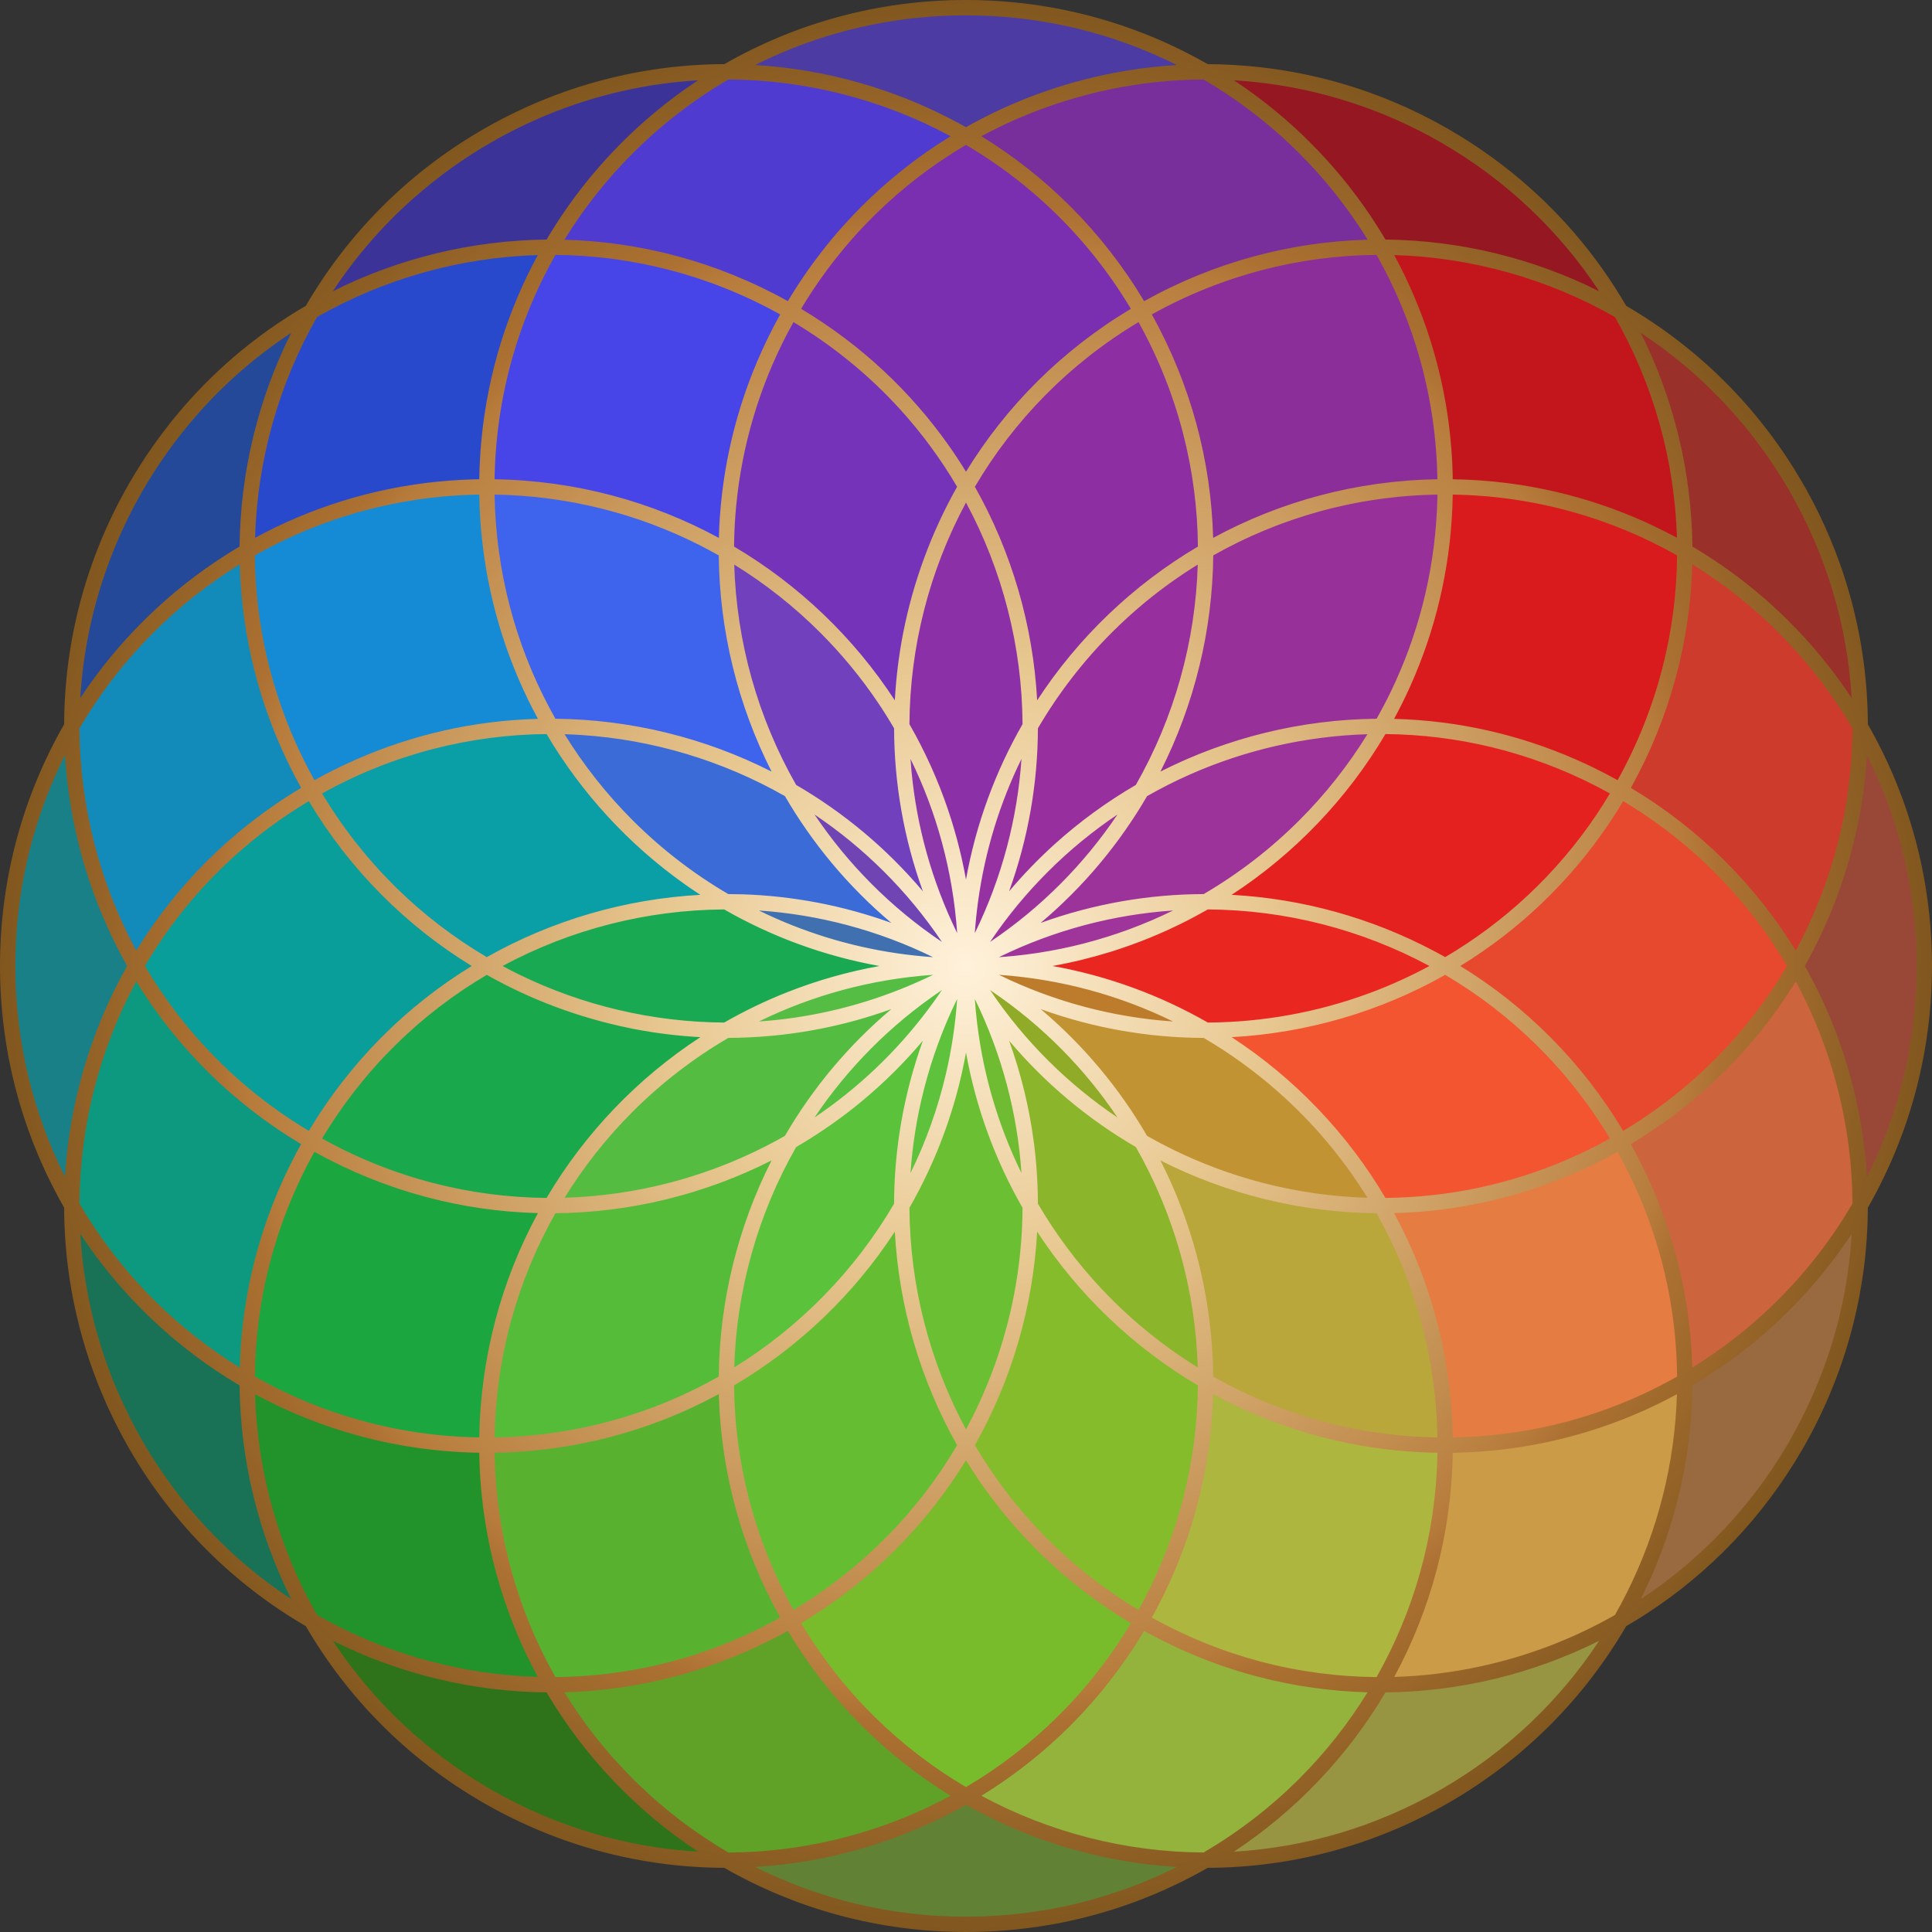<svg width="468" height="468" viewBox="0 0 468 468" fill="none" xmlns="http://www.w3.org/2000/svg">
<rect x="0" y="0" width="468" height="468" fill="#333333" stroke="none"/>
<path opacity="0.5" d="M292.037 450.593C356.142 450.593 408.109 398.626 408.109 334.521C408.109 270.416 356.142 218.449 292.037 218.449C227.932 218.449 175.965 270.416 175.965 334.521C175.965 398.626 227.932 450.593 292.037 450.593Z" fill="#FDF652"/>
<path opacity="0.5" d="M175.964 249.551C240.068 249.551 292.035 197.584 292.035 133.48C292.035 69.376 240.068 17.409 175.964 17.409C111.86 17.409 59.893 69.376 59.893 133.48C59.893 197.584 111.86 249.551 175.964 249.551Z" fill="#4635FF"/>
<path opacity="0.5" d="M334.522 408.108C398.627 408.108 450.594 356.141 450.594 292.036C450.594 227.931 398.627 175.964 334.522 175.964C270.417 175.964 218.45 227.931 218.45 292.036C218.45 356.141 270.417 408.108 334.522 408.108Z" fill="#FFA24C"/>
<path opacity="0.5" d="M133.479 292.035C197.583 292.035 249.55 240.068 249.55 175.964C249.55 111.86 197.583 59.893 133.479 59.893C69.375 59.893 17.408 111.86 17.408 175.964C17.408 240.068 69.375 292.035 133.479 292.035Z" fill="#1760FF"/>
<path opacity="0.5" d="M350.072 350.072C414.177 350.072 466.144 298.105 466.144 234C466.144 169.895 414.177 117.928 350.072 117.928C285.967 117.928 234 169.895 234 234C234 298.105 285.967 350.072 350.072 350.072Z" fill="#FF5E3C"/>
<path opacity="0.5" d="M117.929 350.072C182.034 350.072 234.001 298.105 234.001 234C234.001 169.895 182.034 117.928 117.929 117.928C53.824 117.928 1.857 169.895 1.857 234C1.857 298.105 53.824 350.072 117.929 350.072Z" fill="#00CEDC"/>
<path opacity="0.5" d="M334.52 292.035C398.624 292.035 450.591 240.068 450.591 175.964C450.591 111.86 398.624 59.893 334.52 59.893C270.416 59.893 218.449 111.86 218.449 175.964C218.449 240.068 270.416 292.035 334.52 292.035Z" fill="#FF2E20"/>
<path opacity="0.5" d="M133.479 408.108C197.583 408.108 249.55 356.141 249.55 292.037C249.55 227.933 197.583 175.966 133.479 175.966C69.375 175.966 17.408 227.933 17.408 292.037C17.408 356.141 69.375 408.108 133.479 408.108Z" fill="#00B378"/>
<path opacity="0.55" d="M392.556 191.516C360.506 247.028 289.517 266.051 234 234C178.484 201.948 159.462 130.958 191.514 75.444C223.566 19.928 294.556 0.905 350.072 32.959C405.589 65.011 424.608 136 392.556 191.516Z" fill="#E40013"/>
<path opacity="0.5" d="M175.964 450.592C240.068 450.592 292.035 398.625 292.035 334.521C292.035 270.417 240.068 218.45 175.964 218.45C111.86 218.45 59.893 270.417 59.893 334.521C59.893 398.625 111.86 450.592 175.964 450.592Z" fill="#2BB500"/>
<path opacity="0.55" d="M234 234C298.105 234 350.072 182.033 350.072 117.928C350.072 53.823 298.105 1.856 234 1.856C169.895 1.856 117.928 53.823 117.928 117.928C117.928 182.033 169.895 234 234 234Z" fill="#6043FF"/>
<path opacity="0.5" d="M234 466.144C298.105 466.144 350.072 414.177 350.072 350.072C350.072 285.967 298.105 234 234 234C169.895 234 117.928 285.967 117.928 350.072C117.928 414.177 169.895 466.144 234 466.144Z" fill="#91D337"/>
<path d="M452.46 292.547C452.497 292.481 452.532 292.417 452.568 292.353C452.838 291.879 453.1 291.404 453.365 290.926C453.556 290.579 453.751 290.23 453.939 289.879C454.201 289.395 454.458 288.906 454.711 288.417C454.893 288.068 455.073 287.723 455.252 287.375C455.508 286.875 455.754 286.37 456.001 285.864C456.171 285.521 456.339 285.177 456.507 284.833C456.753 284.318 456.992 283.8 457.23 283.279C457.388 282.938 457.547 282.596 457.702 282.254C457.938 281.728 458.167 281.195 458.398 280.665C458.544 280.324 458.692 279.984 458.836 279.644C459.065 279.099 459.285 278.555 459.506 278.008C459.639 277.671 459.777 277.337 459.908 277.001C460.126 276.444 460.338 275.881 460.548 275.317C460.672 274.986 460.8 274.656 460.919 274.325C461.129 273.75 461.329 273.171 461.529 272.593C461.642 272.269 461.758 271.947 461.867 271.622C462.068 271.028 462.259 270.428 462.448 269.828C462.548 269.515 462.652 269.203 462.748 268.886C462.94 268.274 463.12 267.654 463.3 267.035C463.391 266.73 463.481 266.427 463.57 266.123C463.748 265.485 463.918 264.845 464.089 264.201C464.166 263.912 464.246 263.624 464.32 263.331C464.491 262.667 464.651 261.995 464.811 261.325C464.874 261.054 464.941 260.785 465.004 260.516C465.164 259.819 465.312 259.12 465.461 258.418C465.512 258.168 465.568 257.92 465.621 257.668C465.768 256.938 465.906 256.202 466.041 255.468C466.083 255.243 466.128 255.022 466.169 254.797C466.307 254.026 466.431 253.246 466.554 252.467C466.584 252.279 466.618 252.091 466.649 251.904C466.776 251.065 466.89 250.225 467.001 249.382C467.019 249.251 467.038 249.119 467.056 248.987C467.17 248.069 467.278 247.146 467.372 246.22C467.376 246.161 467.386 246.103 467.393 246.044C467.793 242.085 468.001 238.065 468.001 234C468.001 233.953 467.999 233.906 467.999 233.858V233.071L467.996 233.068C467.992 232.786 467.982 232.506 467.978 232.226C467.969 231.619 467.957 231.014 467.942 230.409C467.927 230 467.912 229.595 467.894 229.187C467.87 228.591 467.845 227.995 467.813 227.4C467.792 226.988 467.761 226.58 467.735 226.17C467.696 225.584 467.657 224.997 467.611 224.413C467.577 224 467.539 223.588 467.5 223.175C467.449 222.597 467.396 222.02 467.335 221.446C467.291 221.029 467.24 220.617 467.193 220.201C467.125 219.633 467.06 219.065 466.984 218.5C466.929 218.082 466.871 217.666 466.809 217.249C466.732 216.691 466.652 216.133 466.565 215.578C466.498 215.157 466.425 214.736 466.353 214.317C466.262 213.77 466.172 213.223 466.072 212.68C465.995 212.255 465.912 211.832 465.829 211.408C465.725 210.873 465.622 210.338 465.512 209.805C465.421 209.378 465.326 208.953 465.234 208.529C465.117 208.003 465.003 207.477 464.88 206.954C464.778 206.526 464.671 206.101 464.566 205.676C464.44 205.16 464.314 204.644 464.179 204.132C464.068 203.702 463.948 203.276 463.833 202.847C463.693 202.341 463.556 201.836 463.41 201.334C463.288 200.904 463.157 200.475 463.027 200.046C462.88 199.551 462.732 199.055 462.577 198.565C462.441 198.135 462.302 197.707 462.162 197.28C462.003 196.793 461.845 196.307 461.68 195.823C461.531 195.393 461.377 194.966 461.227 194.539C461.057 194.063 460.89 193.587 460.714 193.114C460.554 192.682 460.389 192.255 460.224 191.826C460.045 191.361 459.87 190.897 459.686 190.435C459.515 190.003 459.337 189.577 459.161 189.145C458.973 188.692 458.789 188.237 458.596 187.786C458.413 187.356 458.223 186.93 458.034 186.502C457.838 186.057 457.643 185.612 457.442 185.17C457.247 184.742 457.046 184.318 456.846 183.893C456.641 183.456 456.437 183.02 456.229 182.587C456.022 182.162 455.808 181.738 455.595 181.315C455.383 180.89 455.172 180.463 454.953 180.04C454.732 179.614 454.508 179.194 454.282 178.771C454.063 178.356 453.845 177.939 453.619 177.529C453.389 177.105 453.15 176.685 452.914 176.264C452.762 175.996 452.614 175.724 452.462 175.458C452.395 155.58 447.299 135.441 436.649 117C425.996 98.55 411.102 84.079 393.917 74.082C390.327 67.909 386.169 62.024 381.443 56.533C378.13 52.684 374.541 49.027 370.69 45.589C364.747 40.279 358.173 35.493 350.999 31.35C346.357 28.671 341.608 26.342 336.783 24.355C326.533 20.136 315.936 17.483 305.298 16.284C301.049 15.806 296.794 15.553 292.55 15.537C292.045 15.247 291.533 14.967 291.023 14.684C290.742 14.529 290.461 14.37 290.178 14.215C289.617 13.911 289.051 13.617 288.487 13.321C288.212 13.178 287.94 13.03 287.664 12.889C287.084 12.592 286.496 12.305 285.911 12.016C285.643 11.886 285.38 11.75 285.111 11.621C284.507 11.331 283.899 11.05 283.291 10.768C283.036 10.651 282.782 10.53 282.527 10.414C281.9 10.131 281.267 9.858 280.635 9.585C280.391 9.481 280.15 9.371 279.906 9.268C279.259 8.995 278.606 8.73 277.952 8.468C277.718 8.375 277.485 8.276 277.251 8.183C276.581 7.918 275.902 7.664 275.227 7.412C275.008 7.329 274.789 7.243 274.568 7.162C273.868 6.906 273.16 6.66 272.455 6.416C272.254 6.346 272.055 6.273 271.852 6.205C271.118 5.956 270.38 5.719 269.638 5.485C269.461 5.428 269.285 5.368 269.109 5.312C268.342 5.076 267.577 4.849 266.803 4.626C266.647 4.581 266.49 4.531 266.332 4.486C265.516 4.254 264.697 4.034 263.874 3.819C263.76 3.789 263.647 3.756 263.531 3.726C262.675 3.505 261.811 3.296 260.945 3.093C260.863 3.074 260.784 3.052 260.7 3.033C259.79 2.822 258.873 2.622 257.955 2.434C257.917 2.426 257.882 2.417 257.847 2.41C250.165 0.832 242.213 1.23155e-05 234.065 -0.005C234.042 -0.005 234.021 -0.006 234.001 -0.005C233.989 -0.005 233.977 -0.005 233.966 -0.004C233.957 -0.004 233.949 -0.005 233.94 -0.004C212.657 0.007 192.693 5.659 175.46 15.533C155.581 15.6 135.443 20.698 117.001 31.347C98.551 41.999 84.08 56.893 74.082 74.078C67.909 77.67 62.024 81.828 56.533 86.554C46.74 94.982 38.176 105.175 31.351 116.997C20.702 135.437 15.604 155.577 15.537 175.455C5.653 192.705 -0.001 212.69 -0.001 233.998C-7.08003e-06 254.222 5.094 273.252 14.063 289.887C14.121 289.993 14.176 290.102 14.234 290.21C14.355 290.432 14.483 290.65 14.605 290.874C14.913 291.432 15.22 291.985 15.536 292.538C15.552 297.408 15.865 302.293 16.493 307.168C18.432 322.182 23.311 337.071 31.348 350.998C42.002 369.446 56.894 383.917 74.078 393.914C84.077 411.1 98.547 425.993 116.999 436.647C128.601 443.345 140.877 447.85 153.335 450.286C160.677 451.722 168.083 452.433 175.452 452.459C192.703 462.345 212.691 467.998 233.999 467.999C255.307 467.998 275.294 462.345 292.546 452.459C312.422 452.392 332.556 447.297 350.999 436.647C369.446 425.997 383.917 411.101 393.913 393.92C395.58 392.95 397.226 391.947 398.848 390.894C413.951 381.084 427.028 367.664 436.65 350.998C442.213 341.36 446.249 331.261 448.856 320.978C451.239 311.583 452.43 302.036 452.46 292.547ZM434.182 347.797C433.931 348.244 433.692 348.697 433.434 349.143C426.265 361.56 417.114 372.112 406.617 380.649C406.466 380.772 406.315 380.904 406.163 381.025C405.626 381.461 405.074 381.876 404.528 382.297C404.09 382.639 403.657 382.987 403.215 383.319C403.025 383.462 402.834 383.594 402.646 383.731C400.944 384.994 399.216 386.21 397.455 387.37C405.094 372.1 409.368 355.31 409.922 338.227C409.949 337.353 409.956 336.478 409.963 335.6C410.242 335.438 410.521 335.273 410.793 335.109C411.201 334.861 411.608 334.611 412.013 334.362C412.409 334.116 412.801 333.873 413.196 333.622C413.595 333.367 413.994 333.108 414.393 332.85C414.784 332.596 415.17 332.342 415.558 332.082C415.951 331.82 416.34 331.553 416.732 331.286C417.116 331.021 417.501 330.756 417.879 330.488C418.268 330.217 418.648 329.94 419.031 329.666C419.411 329.394 419.789 329.117 420.164 328.837C420.542 328.56 420.914 328.279 421.285 327.997C421.663 327.711 422.036 327.425 422.41 327.133C422.776 326.85 423.141 326.562 423.502 326.272C423.874 325.976 424.241 325.681 424.61 325.381C424.965 325.089 425.32 324.797 425.674 324.501C426.039 324.193 426.404 323.887 426.769 323.575C427.12 323.276 427.463 322.974 427.806 322.674C428.165 322.356 428.523 322.04 428.88 321.721C429.22 321.414 429.557 321.11 429.891 320.799C430.247 320.473 430.603 320.147 430.952 319.814C431.282 319.503 431.609 319.191 431.934 318.876C432.282 318.54 432.629 318.201 432.976 317.861C433.293 317.544 433.61 317.227 433.928 316.905C434.271 316.558 434.614 316.21 434.95 315.858C435.261 315.535 435.568 315.215 435.875 314.891C436.213 314.532 436.549 314.17 436.881 313.808C437.181 313.484 437.479 313.157 437.775 312.828C438.106 312.461 438.435 312.088 438.764 311.716C439.052 311.385 439.342 311.055 439.628 310.722C439.951 310.34 440.273 309.959 440.594 309.575C440.874 309.241 441.151 308.907 441.427 308.569C441.747 308.178 442.063 307.785 442.377 307.39C442.647 307.054 442.914 306.716 443.177 306.375C443.49 305.973 443.8 305.57 444.107 305.163C444.365 304.823 444.622 304.479 444.878 304.138C445.185 303.724 445.487 303.309 445.787 302.891C446.034 302.55 446.281 302.207 446.524 301.86C446.824 301.436 447.119 301.008 447.413 300.58C447.649 300.234 447.884 299.892 448.119 299.54C448.262 299.33 448.404 299.118 448.547 298.905C448.175 305.16 447.29 311.418 445.864 317.615C443.486 327.94 439.61 338.093 434.182 347.797ZM36.6 352.528C35.905 351.416 35.228 350.287 34.565 349.14C33.917 348.016 33.288 346.885 32.682 345.746C24.705 330.806 20.396 314.834 19.45 298.886C29.338 313.863 42.548 326.447 58.033 335.596C58.214 353.58 62.512 371.312 70.539 387.365C57.216 378.583 45.548 366.88 36.6 352.528ZM26.204 136.724C26.276 136.531 26.338 136.338 26.41 136.145C26.431 136.09 26.452 136.037 26.473 135.983C28.659 130.153 31.35 124.426 34.565 118.855C41.177 107.404 49.47 97.532 58.954 89.369C62.644 86.192 66.519 83.28 70.54 80.629C62.511 96.683 58.213 114.414 58.033 132.399C57.605 132.652 57.173 132.901 56.749 133.16C56.427 133.355 56.11 133.558 55.79 133.757C55.305 134.058 54.817 134.357 54.338 134.665C54.021 134.868 53.71 135.079 53.396 135.285C52.918 135.598 52.439 135.908 51.966 136.227C51.664 136.432 51.366 136.644 51.065 136.852C50.586 137.181 50.107 137.508 49.633 137.846C49.342 138.053 49.056 138.268 48.767 138.477C48.292 138.822 47.815 139.164 47.345 139.516C47.052 139.735 46.764 139.962 46.473 140.184C46.013 140.535 45.55 140.883 45.096 141.241C44.838 141.444 44.585 141.653 44.33 141.858C43.848 142.243 43.365 142.626 42.889 143.019C42.648 143.219 42.41 143.425 42.171 143.626C41.689 144.03 41.205 144.434 40.73 144.845C40.49 145.052 40.256 145.266 40.017 145.477C39.548 145.891 39.075 146.303 38.613 146.724C38.398 146.919 38.189 147.12 37.976 147.316C37.497 147.759 37.015 148.201 36.541 148.652C36.339 148.845 36.143 149.043 35.943 149.237C35.465 149.698 34.987 150.158 34.518 150.628C34.325 150.822 34.136 151.021 33.943 151.217C33.473 151.694 33.004 152.169 32.541 152.653C32.355 152.848 32.174 153.049 31.988 153.247C31.529 153.738 31.068 154.226 30.616 154.723C30.426 154.931 30.242 155.146 30.053 155.357C29.613 155.85 29.171 156.341 28.736 156.841C28.592 157.008 28.452 157.179 28.308 157.347C27.839 157.897 27.369 158.446 26.908 159.003C26.802 159.133 26.698 159.268 26.592 159.398C26.101 159.999 25.612 160.601 25.133 161.211C25.071 161.288 25.012 161.37 24.95 161.448C24.43 162.114 23.916 162.782 23.409 163.458C23.353 163.532 23.3 163.608 23.246 163.683C22.737 164.367 22.233 165.056 21.738 165.75C21.709 165.793 21.678 165.837 21.649 165.879C20.897 166.94 20.167 168.018 19.449 169.103C19.733 164.336 20.32 159.567 21.213 154.822C22.363 148.729 24.02 142.676 26.204 136.724ZM99.978 48.175C100.124 48.044 100.28 47.919 100.429 47.787C106.017 42.872 112.164 38.429 118.857 34.564C123.356 31.968 127.955 29.711 132.627 27.789C144.481 22.91 156.801 20.18 169.11 19.45C168.831 19.633 168.553 19.814 168.277 19.999C168.206 20.047 168.133 20.093 168.061 20.142C167.373 20.607 166.691 21.081 166.015 21.561C165.92 21.628 165.823 21.692 165.729 21.759C165.095 22.21 164.469 22.672 163.844 23.135C163.708 23.234 163.571 23.331 163.436 23.431C162.836 23.88 162.245 24.338 161.654 24.798C161.499 24.918 161.341 25.035 161.188 25.157C160.622 25.602 160.063 26.055 159.505 26.51C159.331 26.653 159.154 26.789 158.98 26.934C158.471 27.353 157.971 27.784 157.469 28.212C157.252 28.397 157.031 28.577 156.817 28.763C156.374 29.147 155.937 29.541 155.499 29.931C155.233 30.169 154.962 30.402 154.698 30.642C154.28 31.022 153.869 31.412 153.455 31.799C153.181 32.057 152.901 32.31 152.629 32.57C152.248 32.932 151.876 33.303 151.501 33.672C151.203 33.964 150.899 34.253 150.603 34.548C150.274 34.878 149.954 35.215 149.628 35.547C149.294 35.889 148.956 36.228 148.626 36.574C148.332 36.883 148.046 37.198 147.755 37.51C147.402 37.888 147.046 38.263 146.698 38.646C146.423 38.948 146.156 39.259 145.884 39.564C145.529 39.963 145.17 40.358 144.821 40.762C144.559 41.065 144.304 41.373 144.047 41.677C143.695 42.093 143.339 42.505 142.993 42.925C142.768 43.196 142.552 43.474 142.33 43.749C141.956 44.208 141.582 44.666 141.216 45.132C141.03 45.368 140.851 45.61 140.667 45.848C140.273 46.358 139.877 46.866 139.492 47.382C139.342 47.583 139.197 47.788 139.049 47.99C138.637 48.549 138.224 49.108 137.821 49.674C137.712 49.828 137.608 49.984 137.499 50.138C137.063 50.758 136.628 51.38 136.203 52.008C136.129 52.117 136.058 52.23 135.984 52.34C135.531 53.017 135.082 53.694 134.643 54.379C134.544 54.534 134.451 54.692 134.352 54.846C133.943 55.491 133.534 56.138 133.137 56.793C133.081 56.886 133.027 56.98 132.972 57.073C132.78 57.392 132.593 57.714 132.403 58.034C114.418 58.214 96.686 62.512 80.632 70.541C85.906 62.538 92.236 55.137 99.56 48.561C99.701 48.435 99.835 48.302 99.978 48.175ZM464.286 234C464.286 238.894 463.976 243.717 463.379 248.45C463.376 248.484 463.372 248.517 463.367 248.552C463.258 249.416 463.135 250.277 463.006 251.135C462.993 251.224 462.984 251.315 462.969 251.404C462.844 252.202 462.71 252.998 462.571 253.792C462.547 253.938 462.527 254.087 462.501 254.232C462.371 254.963 462.226 255.687 462.083 256.413C462.04 256.62 462.006 256.83 461.964 257.039C461.828 257.698 461.681 258.354 461.531 259.012C461.472 259.28 461.417 259.551 461.356 259.819C461.221 260.405 461.074 260.989 460.929 261.571C460.846 261.905 460.77 262.241 460.684 262.573C460.549 263.088 460.406 263.6 460.267 264.113C460.16 264.509 460.057 264.904 459.947 265.298C459.817 265.749 459.68 266.193 459.548 266.638C459.412 267.09 459.281 267.545 459.141 267.998C459.026 268.372 458.9 268.743 458.78 269.113C458.612 269.634 458.451 270.154 458.274 270.67C458.174 270.964 458.067 271.252 457.967 271.545C457.76 272.136 457.558 272.726 457.344 273.309C457.262 273.532 457.174 273.748 457.092 273.968C456.851 274.621 456.604 275.274 456.35 275.918C456.296 276.056 456.238 276.188 456.185 276.324C455.894 277.053 455.599 277.779 455.294 278.502C455.282 278.533 455.265 278.564 455.252 278.595C454.318 280.794 453.313 282.953 452.248 285.078C451.174 267.169 446.033 249.662 437.199 233.999C439.4 230.096 441.359 226.073 443.096 221.963C448.332 209.583 451.442 196.371 452.248 182.928C459.895 198.195 464.223 215.409 464.28 233.636C464.28 233.758 464.286 233.878 464.286 234ZM428.87 316.676C428.652 316.882 428.431 317.084 428.213 317.29C427.766 317.707 427.317 318.13 426.865 318.541C426.527 318.85 426.18 319.149 425.839 319.452C425.497 319.757 425.159 320.063 424.814 320.362C424.671 320.486 424.523 320.607 424.379 320.729C419.855 324.609 415.026 328.138 409.933 331.28C409.443 312.864 404.612 294.308 395.051 277.151C398.944 274.822 402.66 272.308 406.186 269.618C417.924 260.658 427.591 249.801 434.999 237.727C443.901 254.242 448.643 272.757 448.742 291.544C443.775 300.04 437.748 307.842 430.834 314.759C430.584 315.006 430.331 315.247 430.08 315.495C429.679 315.89 429.276 316.285 428.87 316.676ZM3.713 233.927C3.714 233.286 3.727 232.65 3.739 232.011C3.744 231.603 3.75 231.194 3.76 230.786C3.776 230.216 3.801 229.649 3.825 229.08C3.841 228.675 3.855 228.269 3.877 227.866C3.907 227.297 3.947 226.733 3.984 226.167C4.011 225.767 4.036 225.367 4.066 224.966C4.11 224.401 4.165 223.839 4.217 223.275C4.253 222.879 4.286 222.482 4.328 222.086C4.386 221.521 4.454 220.959 4.521 220.397C4.566 220.009 4.609 219.619 4.66 219.231C4.733 218.667 4.815 218.105 4.896 217.543C4.95 217.161 5.002 216.776 5.063 216.395C5.149 215.831 5.246 215.27 5.341 214.707C5.405 214.333 5.465 213.957 5.533 213.585C5.635 213.019 5.746 212.458 5.856 211.894C5.927 211.529 5.996 211.16 6.071 210.794C6.188 210.231 6.313 209.671 6.438 209.112C6.519 208.752 6.594 208.389 6.678 208.03C6.809 207.464 6.95 206.901 7.09 206.338C7.176 205.991 7.26 205.641 7.349 205.294C7.496 204.725 7.654 204.161 7.809 203.596C7.903 203.258 7.992 202.918 8.088 202.582C8.25 202.01 8.423 201.441 8.596 200.873C8.694 200.549 8.787 200.222 8.888 199.9C9.068 199.324 9.257 198.754 9.446 198.182C9.55 197.869 9.65 197.554 9.754 197.241C9.95 196.666 10.156 196.095 10.36 195.523C10.468 195.22 10.573 194.916 10.683 194.614C10.896 194.035 11.119 193.461 11.34 192.888C11.452 192.596 11.56 192.305 11.673 192.016C11.904 191.432 12.146 190.851 12.387 190.271C12.5 189.998 12.609 189.724 12.724 189.45C12.975 188.859 13.236 188.271 13.496 187.684C13.61 187.429 13.72 187.171 13.834 186.916C14.105 186.317 14.385 185.725 14.667 185.134C14.78 184.893 14.891 184.651 15.006 184.411C15.247 183.913 15.497 183.421 15.744 182.926C16.819 200.833 21.96 218.335 30.794 233.997C22.051 249.499 16.919 266.801 15.772 284.519C15.759 284.702 15.755 284.885 15.744 285.069C8.047 269.7 3.708 252.36 3.708 233.999V233.927H3.713ZM20.269 174.742C20.663 174.096 21.065 173.457 21.469 172.819C21.554 172.686 21.637 172.549 21.722 172.415C22.149 171.752 22.584 171.094 23.023 170.439C23.093 170.334 23.16 170.229 23.231 170.125C23.695 169.436 24.17 168.755 24.65 168.078C24.698 168.011 24.743 167.941 24.791 167.873C25.303 167.154 25.824 166.442 26.35 165.733C26.368 165.711 26.386 165.685 26.405 165.661C29.693 161.265 33.291 157.112 37.165 153.236C43.448 146.955 50.463 141.406 58.064 136.717C58.092 137.744 58.137 138.77 58.192 139.796C59.111 157.196 63.92 174.644 72.946 190.847C56.087 200.925 42.63 214.57 33 230.269C24.095 213.756 19.355 195.242 19.255 176.456C19.494 176.047 19.733 175.641 19.976 175.237C20.075 175.072 20.169 174.905 20.269 174.742ZM401.721 335.892C401.014 336.252 400.304 336.606 399.586 336.953C399.369 337.057 399.15 337.155 398.933 337.258C397.481 337.946 396.015 338.612 394.531 339.239C381.397 344.793 367.01 347.951 351.905 348.189C351.676 333.66 348.832 319.766 343.801 306.967C343.784 306.925 343.77 306.881 343.753 306.841C343.518 306.246 343.273 305.658 343.028 305.069C342.906 304.771 342.788 304.471 342.663 304.175C342.535 303.87 342.398 303.573 342.268 303.269C342.017 302.691 341.771 302.111 341.51 301.54C341.508 301.531 341.502 301.523 341.497 301.516C340.319 298.912 339.053 296.36 337.696 293.862C344.193 293.693 350.713 292.993 357.18 291.726C366.164 289.965 375.053 287.122 383.664 283.159C386.419 281.894 389.141 280.508 391.832 279.009C397.108 288.491 400.898 298.399 403.263 308.476C405.201 316.745 406.18 325.122 406.251 333.459C404.872 334.238 403.477 334.996 402.064 335.721C401.95 335.777 401.837 335.834 401.721 335.892ZM245.651 29.098C246.055 28.917 246.466 28.752 246.877 28.578C260.951 22.534 276.153 19.337 291.538 19.254C298.451 23.294 304.904 28.032 310.794 33.385C312.144 34.614 313.469 35.875 314.76 37.167C317.344 39.751 319.805 42.458 322.131 45.277C325.464 49.316 328.518 53.59 331.278 58.064C312.863 58.555 294.308 63.387 277.152 72.946C267.072 56.087 253.425 42.629 237.726 32.998C240.185 31.673 242.683 30.434 245.223 29.293C245.368 29.23 245.508 29.161 245.651 29.098ZM428.48 150.958C428.61 151.081 428.743 151.201 428.87 151.323C428.922 151.371 428.971 151.42 429.018 151.466C430.029 152.432 431.014 153.419 431.988 154.421C438.419 161.042 444.055 168.437 448.742 176.454C448.642 195.241 443.901 213.755 434.999 230.269C425.366 214.569 411.908 200.923 395.051 190.846C404.611 173.688 409.444 155.133 409.933 136.719C412.064 138.033 414.153 139.409 416.187 140.856C420.52 143.937 424.625 147.317 428.48 150.958ZM333.457 406.252C324.082 406.171 314.655 404.951 305.391 402.5C296.375 400.118 287.522 396.569 279.01 391.832C288.561 374.67 293.382 356.109 293.861 337.696C303.885 343.14 314.786 347.173 326.299 349.531C326.379 349.547 326.461 349.559 326.539 349.576C327.417 349.752 328.296 349.925 329.181 350.083C329.385 350.118 329.591 350.148 329.794 350.184C330.556 350.317 331.322 350.448 332.089 350.565C332.407 350.613 332.725 350.654 333.042 350.701C333.701 350.794 334.358 350.892 335.018 350.976C335.452 351.032 335.89 351.077 336.326 351.123C336.874 351.189 337.424 351.257 337.974 351.312C338.503 351.368 339.036 351.408 339.564 351.456C340.025 351.497 340.487 351.545 340.95 351.579C341.595 351.629 342.239 351.664 342.887 351.704C343.241 351.724 343.592 351.751 343.945 351.768C344.714 351.808 345.482 351.833 346.252 351.858C346.489 351.867 346.725 351.88 346.96 351.887C347.371 351.898 347.781 351.898 348.192 351.903C348.187 352.276 348.188 352.648 348.178 353.018C347.688 372.342 342.395 390.464 333.457 406.252ZM347.083 348.175C346.411 348.154 345.746 348.126 345.08 348.097C344.768 348.084 344.455 348.077 344.144 348.061C343.523 348.03 342.907 347.984 342.288 347.944C341.937 347.92 341.582 347.905 341.23 347.878C340.636 347.83 340.046 347.773 339.458 347.72C339.086 347.685 338.711 347.656 338.343 347.619C337.766 347.559 337.195 347.49 336.619 347.422C336.238 347.376 335.853 347.338 335.473 347.289C334.912 347.22 334.356 347.135 333.798 347.055C333.407 346.999 333.016 346.95 332.627 346.89C332.076 346.806 331.53 346.709 330.982 346.619C330.589 346.553 330.194 346.49 329.803 346.421C329.269 346.325 328.741 346.219 328.211 346.115C327.808 346.038 327.404 345.965 327.003 345.885C326.468 345.774 325.94 345.654 325.408 345.537C325.015 345.45 324.623 345.37 324.233 345.279C323.69 345.154 323.157 345.019 322.619 344.886C322.242 344.792 321.861 344.706 321.483 344.606C320.94 344.466 320.397 344.315 319.851 344.166C319.489 344.066 319.125 343.973 318.765 343.87C318.204 343.711 317.648 343.542 317.089 343.372C316.75 343.27 316.41 343.175 316.072 343.068C315.496 342.887 314.921 342.696 314.346 342.508C314.033 342.405 313.72 342.308 313.408 342.201C312.822 342.006 312.243 341.796 311.664 341.587C311.367 341.483 311.066 341.381 310.769 341.275C310.176 341.056 309.587 340.828 308.999 340.6C308.723 340.492 308.442 340.391 308.166 340.282C307.541 340.035 306.922 339.778 306.303 339.521C306.068 339.423 305.829 339.331 305.593 339.23C304.952 338.959 304.32 338.679 303.684 338.395C303.475 338.301 303.259 338.213 303.049 338.117C302.416 337.831 301.793 337.537 301.165 337.239C300.955 337.14 300.745 337.046 300.535 336.944C299.89 336.632 299.254 336.311 298.616 335.989C298.428 335.896 298.244 335.806 298.06 335.713C297.402 335.378 296.753 335.029 296.103 334.682C295.941 334.596 295.777 334.511 295.615 334.425C295.035 334.11 294.461 333.78 293.886 333.458C293.75 319.846 291.272 306.378 286.59 293.674C286.191 292.594 285.773 291.522 285.344 290.454C285.299 290.347 285.263 290.237 285.219 290.133C283.975 287.065 282.588 284.055 281.089 281.096C297.296 289.314 315.243 293.712 333.45 293.893C342.553 309.971 347.865 328.472 348.183 348.19C348.07 348.188 347.954 348.188 347.838 348.187C347.592 348.179 347.334 348.179 347.083 348.175ZM264.543 61.373C267.943 65.562 271.086 70.044 273.936 74.805C257.078 84.895 243.623 98.553 233.998 114.264C232.664 112.086 231.258 109.949 229.778 107.856C220.582 94.836 208.585 83.499 194.063 74.807C204.202 57.865 218.062 44.483 233.999 35.102C245.457 41.846 255.842 50.657 264.543 61.373ZM391.835 188.987C378.384 181.501 364.079 176.91 349.653 175.05C345.672 174.537 341.679 174.239 337.697 174.134C339.056 171.63 340.33 169.07 341.509 166.459C341.642 166.168 341.765 165.873 341.893 165.581C342.184 164.924 342.474 164.266 342.752 163.602C348.431 150.1 351.66 135.318 351.903 119.809C371.639 120.119 390.159 125.433 406.252 134.54C406.096 153.037 401.438 171.729 391.835 188.987ZM126.274 79.913C126.421 79.495 126.564 79.075 126.716 78.658C127.509 76.494 128.372 74.366 129.288 72.266C130.865 68.658 132.619 65.147 134.544 61.745C153.039 61.901 171.73 66.558 188.988 76.165C186.869 79.971 184.981 83.844 183.324 87.771C177.509 101.549 174.508 115.968 174.134 130.3C157.943 121.506 139.458 116.401 119.808 116.094C119.815 115.601 119.822 115.108 119.836 114.617C120.168 102.99 122.231 91.8 125.786 81.295C125.943 80.833 126.111 80.375 126.274 79.913ZM348.111 122.585C348.094 123.02 348.083 123.455 348.06 123.889C348.032 124.436 347.992 124.981 347.956 125.525C347.928 125.949 347.906 126.373 347.873 126.794C347.829 127.356 347.774 127.917 347.722 128.478C347.688 128.878 347.655 129.28 347.615 129.677C347.558 130.246 347.489 130.812 347.422 131.38C347.376 131.767 347.335 132.157 347.287 132.543C347.211 133.122 347.128 133.698 347.044 134.274C346.992 134.644 346.943 135.014 346.888 135.382C346.795 135.987 346.691 136.587 346.589 137.187C346.533 137.524 346.479 137.862 346.419 138.199C346.308 138.819 346.186 139.436 346.065 140.053C346.002 140.366 345.948 140.682 345.884 140.995C345.754 141.63 345.61 142.262 345.468 142.893C345.405 143.185 345.345 143.476 345.278 143.764C345.129 144.419 344.965 145.07 344.802 145.72C344.737 145.983 344.675 146.247 344.608 146.509C344.433 147.19 344.245 147.866 344.057 148.544C343.997 148.77 343.937 149 343.871 149.225C343.672 149.933 343.458 150.637 343.244 151.339C343.183 151.531 343.13 151.725 343.071 151.916C342.844 152.645 342.604 153.369 342.365 154.091C342.309 154.254 342.261 154.418 342.205 154.58C341.952 155.33 341.684 156.076 341.416 156.819C341.37 156.95 341.323 157.084 341.279 157.214C340.994 157.989 340.698 158.758 340.399 159.526C340.359 159.624 340.325 159.721 340.286 159.818C339.973 160.618 339.645 161.413 339.311 162.204C339.287 162.267 339.263 162.329 339.235 162.392C338.885 163.22 338.524 164.043 338.154 164.862C338.144 164.885 338.133 164.909 338.122 164.933C337.75 165.758 337.367 166.578 336.976 167.392C336.967 167.411 336.958 167.428 336.951 167.445C335.861 169.71 334.691 171.927 333.458 174.105C315.251 174.286 297.303 178.685 281.095 186.903C289.313 170.695 293.713 152.748 293.894 134.541C309.972 125.44 328.468 120.128 348.192 119.81C348.183 120.195 348.183 120.581 348.176 120.964C348.157 121.507 348.135 122.044 348.111 122.585ZM262.59 228.535C261.715 228.76 260.836 228.973 259.956 229.179C259.917 229.188 259.879 229.199 259.842 229.207C259.027 229.395 258.209 229.571 257.388 229.742C257.28 229.765 257.173 229.79 257.065 229.812C256.317 229.965 255.567 230.106 254.817 230.244C254.63 230.279 254.449 230.317 254.261 230.349C253.559 230.475 252.85 230.589 252.141 230.702C251.907 230.74 251.674 230.783 251.437 230.818C250.785 230.919 250.122 231.006 249.466 231.095C249.173 231.135 248.882 231.181 248.587 231.217C247.958 231.298 247.322 231.365 246.689 231.436C246.365 231.472 246.044 231.513 245.719 231.545C245.13 231.607 244.536 231.654 243.943 231.705C243.572 231.737 243.2 231.774 242.829 231.803C242.544 231.825 242.259 231.838 241.975 231.858C255.533 225.23 269.846 221.535 284.162 220.555C277.343 223.895 270.146 226.58 262.646 228.516C262.628 228.525 262.609 228.53 262.59 228.535ZM316.264 288.71C302.799 286.522 289.774 281.936 277.862 275.147C271.205 263.703 262.567 253.277 252.089 244.442C264.985 249.101 278.342 251.382 291.583 251.421C297.896 255.114 303.823 259.396 309.291 264.192C317.829 271.682 325.238 280.428 331.237 290.137C326.209 289.989 321.207 289.514 316.264 288.71ZM121.736 233.999C138.213 225.131 156.679 220.407 175.417 220.298C186.887 226.875 199.569 231.583 213.046 234C205.331 235.384 197.875 237.517 190.757 240.322C185.446 242.418 180.323 244.887 175.422 247.698C158.173 247.599 141.152 243.594 125.701 236.041C124.366 235.386 123.045 234.703 121.736 233.999ZM243.936 321.077C243.623 322.262 243.292 323.441 242.944 324.615C240.719 332.099 237.715 339.354 233.999 346.262C225.13 329.784 220.407 311.318 220.299 292.58C221.918 289.757 223.416 286.856 224.803 283.893C229.048 274.813 232.178 265.111 234 254.952C236.417 268.425 241.122 281.108 247.698 292.579C247.658 299.759 246.948 306.904 245.577 313.909C245.107 316.315 244.56 318.706 243.936 321.077ZM220.558 284.163C221.02 277.39 222.098 270.615 223.801 263.922C225.697 256.471 228.368 249.117 231.861 241.974C231.433 248.183 230.512 254.256 229.132 260.154C227.163 268.553 224.267 276.592 220.558 284.163ZM197.307 270.691C205.313 258.79 215.663 248.241 228.178 239.822C227.104 241.418 225.985 242.968 224.844 244.494C217.036 254.929 207.69 263.706 197.307 270.691ZM247.437 183.841C246.46 198.154 242.765 212.467 236.138 226.025C236.317 223.42 236.584 220.84 236.936 218.287C238.616 206.082 242.218 194.496 247.437 183.841ZM253.764 211.244C258.991 206.012 264.667 201.361 270.688 197.308C262.683 209.208 252.336 219.756 239.824 228.176C243.981 221.996 248.662 216.35 253.764 211.244ZM231.86 226.025C225.686 213.396 222.054 200.111 220.794 186.781C220.701 185.8 220.625 184.819 220.558 183.838C226.869 196.724 230.822 210.972 231.86 226.025ZM228.172 228.172C215.662 219.754 205.313 209.206 197.309 197.309C209.206 205.313 219.753 215.661 228.172 228.172ZM183.841 247.436C196.726 241.129 210.972 237.177 226.024 236.138C223.44 237.402 220.826 238.548 218.191 239.6C207.009 244.066 195.427 246.647 183.841 247.436ZM237.498 253.367C236.86 249.631 236.403 245.83 236.138 241.975C242.765 255.531 246.458 269.841 247.437 284.156C242.742 274.568 239.356 264.23 237.498 253.367ZM241.977 236.138C257.03 237.177 271.273 241.131 284.157 247.436C269.842 246.46 255.53 242.765 241.977 236.138ZM275.146 190.137C268.119 194.224 261.477 199.057 255.347 204.606C251.498 208.095 247.851 211.867 244.439 215.913C249.098 203.016 251.38 189.661 251.42 176.419C256.381 167.936 262.402 160.146 269.31 153.237C271.896 150.653 274.602 148.191 277.421 145.863C281.439 142.549 285.692 139.509 290.141 136.759C289.584 155.481 284.43 173.85 275.146 190.137ZM247.697 175.419C241.121 186.89 236.416 199.569 233.998 213.045C232.812 206.428 231.069 200.003 228.829 193.819C228.785 193.699 228.746 193.578 228.703 193.461C228.481 192.854 228.246 192.253 228.015 191.65C227.902 191.356 227.793 191.059 227.679 190.764C227.527 190.381 227.366 190.003 227.211 189.621C227.005 189.113 226.802 188.602 226.588 188.098C226.516 187.926 226.437 187.756 226.364 187.585C226.06 186.877 225.755 186.168 225.438 185.468C225.406 185.398 225.373 185.329 225.34 185.258C223.81 181.89 222.127 178.607 220.298 175.417C220.406 156.679 225.129 138.212 233.999 121.734C242.866 138.212 247.59 156.68 247.697 175.419ZM216.577 176.417C216.616 189.659 218.899 203.015 223.558 215.911C214.722 205.432 204.297 196.791 192.852 190.137C183.568 173.85 178.414 155.481 177.858 136.761C185.433 141.441 192.424 146.975 198.69 153.239C203.858 158.407 208.532 164.067 212.636 170.141C214.017 172.186 215.328 174.281 216.577 176.417ZM136.763 290.138C139.028 286.47 141.491 282.935 144.145 279.556C146.97 275.963 150.008 272.538 153.238 269.308C160.147 262.401 167.937 256.381 176.419 251.419C178.033 251.415 179.65 251.367 181.267 251.294C192.91 250.779 204.587 248.53 215.91 244.441C205.429 253.276 196.791 263.703 190.135 275.146C181.435 280.104 172.145 283.888 162.522 286.42C154.128 288.628 145.484 289.879 136.763 290.138ZM192.849 277.863C204.293 271.21 214.719 262.571 223.555 252.092C218.896 264.987 216.614 278.342 216.576 291.584C207.112 307.761 193.785 321.4 177.857 331.237C178.414 312.518 183.567 294.151 192.849 277.863ZM239.82 239.821C246.281 244.169 252.169 249.079 257.454 254.453C262.407 259.486 266.817 264.932 270.689 270.691C258.79 262.685 248.238 252.335 239.82 239.821ZM290.18 132.399C274.506 141.658 261.164 154.436 251.236 169.652C250.249 151.513 245.094 133.77 236.151 117.916C245.521 102 258.883 88.156 275.794 78.023C285.372 95.262 290.022 113.928 290.18 132.399ZM226.024 231.86C214.034 231.033 202.555 228.361 191.869 224.119C189.136 223.034 186.458 221.844 183.834 220.557C198.15 221.535 212.465 225.23 226.024 231.86ZM134.542 293.892C134.56 293.892 134.577 293.89 134.594 293.89C152.782 293.702 170.709 289.304 186.902 281.097C178.686 297.305 174.287 315.25 174.106 333.457C158.029 342.558 139.528 347.871 119.812 348.19C120.128 328.468 125.441 309.97 134.542 293.892ZM216.759 298.349C217.748 316.485 222.902 334.227 231.847 350.082C222.476 365.996 209.116 379.841 192.206 389.974C182.624 372.737 177.974 354.071 177.817 335.601C193.491 326.342 206.833 313.563 216.759 298.349ZM236.149 350.082C245.092 334.226 250.248 316.482 251.235 298.346C261.162 313.56 274.505 326.34 290.177 335.601C290.021 354.069 285.371 372.735 275.792 389.973C258.882 379.842 245.52 365.998 236.149 350.082ZM288.791 330.395C288.696 330.336 288.602 330.278 288.508 330.218C287.807 329.769 287.11 329.307 286.418 328.844C286.352 328.796 286.28 328.751 286.21 328.705C272.015 319.113 260.096 306.41 251.42 291.576C251.404 286.691 251.09 281.788 250.462 276.901C249.381 268.542 247.378 260.222 244.441 252.088C253.277 262.567 263.704 271.204 275.146 277.859C284.431 294.148 289.583 312.514 290.138 331.235C289.688 330.958 289.237 330.681 288.791 330.395ZM291.578 216.578C278.337 216.616 264.982 218.899 252.084 223.559C262.565 214.722 271.204 204.296 277.861 192.851C281.205 190.946 284.632 189.207 288.136 187.654C301.702 181.639 316.359 178.3 331.237 177.857C326.559 185.432 321.024 192.424 314.759 198.689C307.852 205.596 300.063 211.615 291.578 216.578ZM231.847 117.914C225.601 128.984 221.197 140.974 218.772 153.376C217.723 158.736 217.058 164.176 216.759 169.649C206.833 154.434 193.49 141.655 177.817 132.397C177.838 129.949 177.939 127.498 178.118 125.044C179.154 110.926 182.829 96.818 189.362 83.447C190.253 81.623 191.208 79.818 192.205 78.024C201.971 83.875 210.558 90.957 217.871 98.968C223.223 104.831 227.886 111.189 231.847 117.914ZM169.378 132.009C170.976 132.818 172.552 133.662 174.106 134.541C174.286 152.748 178.686 170.694 186.902 186.903C170.694 178.685 152.747 174.286 134.541 174.105C134.013 173.172 133.499 172.23 132.996 171.28C124.841 155.875 120.111 138.386 119.809 119.81C137.621 120.098 154.44 124.459 169.378 132.009ZM136.761 177.857C138.095 177.897 139.427 177.956 140.757 178.041C158.089 179.165 175.009 184.228 190.137 192.851C196.792 204.296 205.43 214.721 215.908 223.557C204.119 219.298 191.946 217.019 179.827 216.632C178.69 216.596 177.553 216.58 176.417 216.578C167.934 211.616 160.146 205.596 153.238 198.689C146.975 192.424 141.439 185.432 136.761 177.857ZM117.917 236.149C128.666 242.212 140.283 246.529 152.302 248.997C152.659 249.068 153.017 249.152 153.375 249.224C153.486 249.245 153.597 249.261 153.708 249.285C158.963 250.296 164.29 250.946 169.653 251.236C154.438 261.164 141.658 274.506 132.398 290.179C113.925 290.023 95.259 285.372 78.023 275.793C88.157 258.882 102.002 245.521 117.917 236.149ZM233.998 353.731C243.622 369.442 257.077 383.1 273.936 393.193C263.796 410.132 249.937 423.512 233.998 432.893C218.061 423.512 204.202 410.13 194.064 393.193C210.92 383.101 224.375 369.442 233.998 353.731ZM292.581 247.697C281.111 241.121 268.434 236.415 254.958 233.998C259.744 233.14 264.431 231.993 268.998 230.575C269.02 230.566 269.044 230.56 269.069 230.554C275.496 228.555 281.688 226.019 287.592 223.001C287.621 222.985 287.653 222.971 287.687 222.955C288.919 222.323 290.133 221.663 291.341 220.991C291.755 220.76 292.17 220.533 292.581 220.298C311.318 220.407 329.784 225.13 346.263 233.999C341.523 236.55 336.623 238.771 331.595 240.624C319.143 245.212 305.928 247.621 292.581 247.697ZM348.187 116.095C328.539 116.403 310.055 121.508 293.862 130.303C293.383 111.886 288.561 93.327 279.01 76.165C296.268 66.56 314.958 61.9 333.453 61.745C342.564 77.836 347.878 96.353 348.187 116.095ZM174.135 337.696C174.141 337.925 174.139 338.153 174.147 338.382C174.727 356.572 179.555 374.885 188.989 391.832C171.732 401.436 153.04 406.097 134.543 406.252C125.604 390.466 120.313 372.344 119.823 353.019C119.814 352.65 119.814 352.277 119.809 351.905C139.459 351.597 157.944 346.492 174.135 337.696ZM350.083 231.847C349.159 231.327 348.227 230.825 347.291 230.33C332.155 222.321 315.431 217.69 298.347 216.76C313.562 206.833 326.342 193.49 335.601 177.817C352.884 177.964 370.341 182.044 386.636 190.419C387.754 190.993 388.867 191.589 389.974 192.205C388.946 193.925 387.888 195.62 386.784 197.266C377.016 211.806 364.377 223.43 350.083 231.847ZM208.695 50.019C201.96 56.752 195.947 64.415 190.845 72.948C173.689 63.386 155.133 58.556 136.72 58.066C141.408 50.465 146.956 43.451 153.238 37.168C160.156 30.25 167.96 24.221 176.458 19.254C195.243 19.355 213.756 24.096 230.269 33C222.517 37.756 215.268 43.448 208.695 50.019ZM165.731 214.099C167.019 215.014 168.328 215.897 169.652 216.761C151.513 217.749 133.771 222.904 117.917 231.847C102.001 222.476 88.157 209.116 78.024 192.206C95.26 182.623 113.926 177.974 132.399 177.817C140.852 192.126 152.235 204.5 165.731 214.099ZM74.806 194.064C84.897 210.92 98.556 224.375 114.267 233.998C98.556 243.622 84.897 257.078 74.807 273.935C57.865 263.797 44.484 249.936 35.102 233.998C40.824 224.277 48.032 215.328 56.632 207.524C62.13 202.534 68.198 198.018 74.806 194.064ZM130.304 293.859C121.508 310.054 116.402 328.54 116.095 348.19C96.354 347.879 77.837 342.564 61.746 333.454C61.901 314.957 66.559 296.266 76.166 279.009C93.326 288.56 111.887 293.382 130.304 293.859ZM335.601 290.179C326.342 274.506 313.565 261.165 298.353 251.237C316.49 250.25 334.231 245.098 350.084 236.152C365.997 245.522 379.842 258.882 389.974 275.793C376.504 283.279 362.162 287.754 347.72 289.426C343.68 289.894 339.636 290.145 335.601 290.179ZM353.733 234C367.771 225.4 380.182 213.752 389.861 199.339C391.016 197.624 392.119 195.856 393.193 194.062C394.62 194.916 396.022 195.794 397.4 196.7C412.36 206.55 424.304 219.404 432.893 233.998C423.511 249.935 410.13 263.794 393.193 273.934C383.104 257.078 369.445 243.623 353.733 234ZM406.199 130.263C405.635 129.955 405.056 129.656 404.485 129.357C404.217 129.217 403.951 129.074 403.681 128.936C403.089 128.634 402.495 128.341 401.898 128.05C401.642 127.925 401.386 127.794 401.127 127.669C400.519 127.377 399.903 127.093 399.287 126.81C399.037 126.694 398.788 126.575 398.539 126.461C397.905 126.176 397.27 125.902 396.631 125.628C396.393 125.525 396.155 125.418 395.914 125.316C395.27 125.043 394.617 124.78 393.963 124.519C393.729 124.424 393.493 124.325 393.257 124.232C392.586 123.967 391.907 123.713 391.231 123.461C391.01 123.378 390.792 123.293 390.572 123.212C389.885 122.961 389.192 122.721 388.502 122.482C388.285 122.407 388.068 122.327 387.851 122.254C387.144 122.014 386.432 121.786 385.717 121.561C385.51 121.496 385.308 121.427 385.103 121.363C384.376 121.136 383.644 120.923 382.912 120.71C382.716 120.654 382.52 120.593 382.321 120.536C381.564 120.322 380.8 120.118 380.036 119.917C379.863 119.872 379.69 119.823 379.516 119.779C378.738 119.578 377.953 119.389 377.168 119.205C377.004 119.166 376.843 119.124 376.681 119.086C375.884 118.901 375.078 118.731 374.277 118.563C374.125 118.531 373.971 118.495 373.818 118.464C372.979 118.293 372.136 118.134 371.291 117.98C371.171 117.959 371.055 117.933 370.936 117.912C370.05 117.754 369.161 117.61 368.266 117.47C368.187 117.457 368.105 117.443 368.024 117.43C367.069 117.283 366.111 117.151 365.149 117.027C365.129 117.026 365.111 117.022 365.089 117.019C360.764 116.47 356.363 116.163 351.904 116.095C351.899 115.692 351.901 115.286 351.889 114.886C351.889 114.818 351.883 114.754 351.882 114.687C351.877 114.537 351.867 114.386 351.865 114.234C351.855 113.942 351.843 113.651 351.832 113.359C351.811 112.861 351.802 112.36 351.774 111.863C351.763 111.653 351.745 111.444 351.734 111.234C351.716 110.933 351.697 110.633 351.676 110.333C351.645 109.843 351.62 109.35 351.582 108.86C351.568 108.658 351.545 108.457 351.527 108.255C351.505 107.946 351.475 107.638 351.446 107.33C351.403 106.845 351.367 106.357 351.316 105.874C351.308 105.763 351.291 105.653 351.278 105.542C351.269 105.459 351.259 105.377 351.251 105.294C351.217 104.979 351.179 104.663 351.145 104.346C351.088 103.869 351.041 103.391 350.978 102.915C350.956 102.727 350.927 102.542 350.903 102.355C350.86 102.032 350.812 101.711 350.768 101.389C350.7 100.917 350.64 100.443 350.568 99.972C350.556 99.907 350.546 99.84 350.534 99.774C350.518 99.661 350.496 99.549 350.479 99.437C350.43 99.109 350.371 98.782 350.317 98.456C350.238 97.99 350.168 97.521 350.085 97.058C350.077 97.017 350.07 96.977 350.063 96.935C350.039 96.805 350.01 96.675 349.986 96.545C349.927 96.209 349.86 95.875 349.795 95.54C349.708 95.082 349.627 94.622 349.533 94.165C349.529 94.158 349.529 94.151 349.526 94.144C349.495 93.988 349.458 93.833 349.425 93.677C349.353 93.332 349.278 92.99 349.2 92.647C349.102 92.198 349.011 91.747 348.906 91.3C348.897 91.258 348.886 91.214 348.876 91.171C348.85 91.058 348.821 90.947 348.796 90.835C348.712 90.484 348.623 90.135 348.537 89.785C348.392 89.194 348.247 88.604 348.095 88.015C348.001 87.659 347.905 87.304 347.805 86.948C347.651 86.372 347.492 85.797 347.328 85.225C347.223 84.863 347.113 84.504 347.005 84.142C346.838 83.58 346.671 83.018 346.494 82.457C346.38 82.093 346.258 81.73 346.14 81.368C345.959 80.818 345.782 80.269 345.596 79.723C345.467 79.352 345.335 78.984 345.205 78.615C345.014 78.08 344.827 77.548 344.632 77.018C344.493 76.642 344.348 76.268 344.203 75.894C344.007 75.376 343.808 74.858 343.605 74.342C343.455 73.965 343.297 73.588 343.141 73.211C342.934 72.706 342.728 72.2 342.515 71.699C342.352 71.317 342.182 70.937 342.015 70.557C341.8 70.066 341.584 69.576 341.364 69.087C341.186 68.703 341.007 68.321 340.828 67.938C340.603 67.46 340.381 66.983 340.152 66.51C339.963 66.121 339.767 65.735 339.575 65.35C339.345 64.888 339.115 64.426 338.878 63.967C338.679 63.575 338.47 63.189 338.264 62.8C338.086 62.462 337.912 62.123 337.73 61.788C356.486 62.333 374.887 67.493 391.204 76.798C400.508 93.112 405.666 111.517 406.213 130.272C406.209 130.266 406.206 130.265 406.199 130.263ZM130.138 62.032C129.288 63.606 128.472 65.198 127.694 66.815C127.681 66.842 127.67 66.869 127.656 66.896C127.256 67.728 126.865 68.565 126.484 69.41C126.444 69.495 126.409 69.586 126.369 69.672C126.016 70.457 125.67 71.246 125.334 72.039C125.328 72.054 125.321 72.072 125.314 72.087C124.577 73.834 123.879 75.603 123.225 77.392C123.195 77.473 123.169 77.555 123.14 77.635C122.182 80.265 121.315 82.94 120.543 85.654C120.535 85.686 120.527 85.718 120.517 85.75C120.262 86.65 120.017 87.554 119.783 88.463C119.715 88.731 119.655 88.999 119.586 89.267C119.418 89.945 119.248 90.621 119.09 91.303C119.043 91.503 119.003 91.706 118.959 91.905C118.789 92.657 118.622 93.41 118.466 94.17C118.433 94.329 118.406 94.491 118.375 94.651C118.214 95.452 118.057 96.254 117.913 97.06C117.88 97.246 117.853 97.435 117.822 97.621C117.685 98.403 117.551 99.186 117.43 99.975V99.977C117.325 100.662 117.234 101.351 117.141 102.039C117.102 102.331 117.056 102.62 117.018 102.912C116.469 107.237 116.163 111.639 116.094 116.098C115.667 116.105 115.238 116.105 114.81 116.116C114.678 116.119 114.546 116.128 114.414 116.131C113.536 116.157 112.661 116.188 111.786 116.233C111.652 116.241 111.518 116.251 111.384 116.259C110.515 116.306 109.649 116.359 108.786 116.425C108.618 116.438 108.453 116.456 108.286 116.47C107.457 116.537 106.629 116.606 105.806 116.691C105.615 116.712 105.426 116.735 105.237 116.757C104.438 116.842 103.641 116.929 102.848 117.031C102.631 117.058 102.416 117.093 102.201 117.122C101.435 117.224 100.671 117.327 99.911 117.444C99.68 117.479 99.452 117.521 99.222 117.558C98.479 117.677 97.737 117.796 96.998 117.928C96.744 117.973 96.493 118.026 96.24 118.074C95.529 118.206 94.817 118.339 94.109 118.483C93.85 118.536 93.59 118.598 93.33 118.654C92.634 118.801 91.936 118.947 91.246 119.108C90.984 119.169 90.725 119.237 90.463 119.3C89.777 119.464 89.091 119.627 88.409 119.802C88.14 119.872 87.874 119.949 87.605 120.02C86.935 120.197 86.264 120.375 85.598 120.564C85.327 120.641 85.06 120.726 84.79 120.804C84.131 120.996 83.47 121.189 82.816 121.392C82.533 121.481 82.253 121.578 81.969 121.667C81.332 121.871 80.695 122.073 80.064 122.287C79.771 122.386 79.482 122.493 79.191 122.595C78.573 122.809 77.953 123.023 77.34 123.247C77.039 123.357 76.741 123.476 76.443 123.589C75.843 123.815 75.243 124.038 74.65 124.272C74.339 124.395 74.032 124.526 73.723 124.651C73.144 124.885 72.564 125.117 71.99 125.36C71.675 125.493 71.364 125.634 71.05 125.772C70.486 126.016 69.921 126.258 69.363 126.51C69.041 126.656 68.724 126.809 68.404 126.958C67.858 127.211 67.311 127.46 66.769 127.721C66.445 127.877 66.125 128.043 65.802 128.202C65.27 128.465 64.737 128.724 64.211 128.994C63.896 129.155 63.586 129.325 63.273 129.488C62.775 129.747 62.277 130.006 61.786 130.273C62.331 111.518 67.491 93.114 76.795 76.799C93.11 67.494 111.514 62.335 130.27 61.789C130.224 61.867 130.183 61.95 130.138 62.032ZM61.745 134.544C68.703 130.605 76.11 127.369 83.879 124.947C89.04 123.338 94.36 122.09 99.807 121.221C105.123 120.374 110.56 119.895 116.096 119.809C116.159 123.867 116.428 127.876 116.891 131.826C118.672 146.995 123.324 161.288 130.304 174.135C126.319 174.239 122.328 174.537 118.346 175.052C103.921 176.911 89.617 181.505 76.167 188.988C69.49 176.993 65.194 164.308 63.149 151.472C62.252 145.842 61.793 140.184 61.745 134.544ZM116.095 351.904C116.247 361.942 117.654 371.672 120.165 380.948C122.568 389.828 125.973 398.295 130.269 406.213C111.513 405.666 93.11 400.507 76.793 391.203C67.49 374.888 62.331 356.485 61.786 337.732C77.976 346.512 96.454 351.604 116.095 351.904ZM136.719 409.933C155.133 409.443 173.69 404.613 190.847 395.052C200.925 411.908 214.57 425.365 230.269 434.999C215.747 442.828 199.681 447.447 183.239 448.513C180.984 448.659 178.721 448.73 176.455 448.742C167.958 443.776 160.156 437.749 153.238 430.834C150.008 427.603 146.97 424.18 144.145 420.583C141.475 417.184 138.998 413.626 136.719 409.933ZM234 437.199C249.662 446.032 267.166 451.172 285.071 452.246C269.704 459.945 252.362 464.283 233.999 464.285C215.636 464.283 198.295 459.945 182.926 452.246C200.835 451.172 218.338 446.034 234 437.199ZM291.542 448.741C272.759 448.641 254.244 443.901 237.729 434.999C253.427 425.366 267.074 411.909 277.153 395.052C286.094 400.034 295.417 403.739 304.903 406.206C313.616 408.471 322.464 409.697 331.281 409.933C326.593 417.535 321.044 424.547 314.761 430.833C307.843 437.748 300.041 443.775 291.542 448.741ZM448.455 168.97C448.206 168.597 447.962 168.223 447.712 167.854C447.43 167.439 447.142 167.029 446.856 166.619C446.603 166.256 446.351 165.891 446.095 165.532C445.8 165.121 445.5 164.715 445.2 164.307C444.943 163.954 444.684 163.601 444.426 163.251C444.117 162.842 443.803 162.438 443.489 162.033C443.227 161.693 442.969 161.351 442.701 161.015C442.382 160.609 442.056 160.21 441.731 159.809C441.461 159.478 441.197 159.145 440.924 158.817C440.592 158.416 440.255 158.022 439.917 157.625C439.643 157.305 439.375 156.982 439.101 156.666C438.752 156.267 438.399 155.873 438.043 155.477C437.772 155.172 437.501 154.864 437.227 154.561C436.864 154.164 436.495 153.774 436.127 153.381C435.851 153.088 435.577 152.79 435.299 152.499C434.923 152.106 434.542 151.721 434.159 151.334C433.882 151.051 433.606 150.764 433.324 150.484C432.936 150.097 432.542 149.717 432.147 149.334C431.867 149.061 431.586 148.787 431.302 148.516C430.899 148.133 430.49 147.757 430.079 147.378C429.799 147.118 429.519 146.855 429.234 146.598C428.817 146.22 428.393 145.85 427.971 145.476C427.688 145.226 427.407 144.974 427.119 144.727C426.69 144.355 426.257 143.991 425.819 143.626C425.532 143.386 425.251 143.143 424.961 142.906C424.517 142.539 424.065 142.179 423.611 141.819C423.328 141.591 423.048 141.362 422.762 141.138C422.297 140.775 421.829 140.421 421.362 140.066C421.08 139.851 420.801 139.633 420.516 139.421C420.038 139.066 419.555 138.718 419.073 138.369C418.791 138.164 418.515 137.959 418.23 137.757C417.738 137.408 417.242 137.069 416.745 136.726C416.465 136.534 416.183 136.337 415.9 136.146C415.393 135.803 414.879 135.469 414.366 135.136C414.089 134.955 413.814 134.769 413.535 134.592C413.013 134.257 412.481 133.932 411.955 133.606C411.677 133.435 411.407 133.26 411.126 133.092C410.739 132.857 410.349 132.63 409.958 132.399C409.78 114.415 405.481 96.684 397.452 80.63C403.543 84.644 409.289 89.262 414.584 94.471C421.776 101.545 428.142 109.696 433.431 118.856C442.612 134.763 447.526 151.948 448.543 169.107C448.514 169.061 448.483 169.015 448.455 168.97ZM285.07 15.75C280.99 15.995 276.928 16.448 272.906 17.111C259.282 19.359 246.09 23.978 233.999 30.799C233.439 30.484 232.87 30.185 232.306 29.878C217.079 21.616 200.196 16.787 182.931 15.749C183.444 15.492 183.955 15.232 184.473 14.982C184.532 14.954 184.591 14.927 184.647 14.9C185.421 14.529 186.199 14.165 186.981 13.811C187.066 13.773 187.153 13.737 187.238 13.698C187.995 13.358 188.755 13.024 189.521 12.699C189.628 12.653 189.738 12.611 189.846 12.565C190.592 12.252 191.34 11.945 192.094 11.647C192.22 11.597 192.348 11.551 192.473 11.502C193.21 11.214 193.95 10.931 194.694 10.657C194.845 10.602 194.997 10.551 195.15 10.496C195.872 10.234 196.597 9.977 197.327 9.73C197.5 9.67 197.676 9.617 197.849 9.559C198.558 9.322 199.269 9.089 199.984 8.865C200.185 8.802 200.389 8.745 200.591 8.682C201.282 8.471 201.974 8.264 202.67 8.064C202.897 8 203.126 7.941 203.353 7.878C204.029 7.69 204.707 7.503 205.388 7.327C205.635 7.264 205.884 7.205 206.131 7.143C206.795 6.977 207.459 6.811 208.127 6.657C208.402 6.594 208.679 6.537 208.955 6.474C209.601 6.329 210.244 6.185 210.893 6.053C211.19 5.992 211.49 5.938 211.788 5.88C212.418 5.755 213.049 5.63 213.683 5.516C213.999 5.46 214.32 5.409 214.638 5.356C215.257 5.251 215.875 5.144 216.497 5.048C216.829 4.997 217.162 4.953 217.494 4.904C218.108 4.816 218.721 4.726 219.338 4.646C219.671 4.604 220.006 4.568 220.339 4.528C220.96 4.454 221.58 4.38 222.204 4.315C222.534 4.282 222.866 4.255 223.196 4.224C223.828 4.165 224.46 4.104 225.094 4.056C225.415 4.032 225.74 4.014 226.063 3.993C226.708 3.948 227.352 3.904 228.001 3.869C228.319 3.854 228.64 3.843 228.96 3.829C229.616 3.801 230.272 3.772 230.93 3.755C231.241 3.748 231.553 3.746 231.863 3.74C232.575 3.726 233.287 3.713 234.003 3.713C252.362 3.714 269.703 8.053 285.07 15.75ZM32.999 237.727C42.63 253.426 56.088 267.075 72.948 277.154C72.593 277.786 72.231 278.418 71.891 279.055C63.019 295.675 58.537 313.543 58.065 331.279C50.464 326.593 43.451 321.043 37.167 314.76C30.25 307.841 24.221 300.038 19.253 291.537C19.354 272.753 24.094 254.239 32.999 237.727ZM391.201 391.204C381 397.021 369.98 401.21 358.569 403.672C351.732 405.148 344.757 406.008 337.73 406.212C346.51 390.028 351.602 371.559 351.904 351.927H353.072L353.055 351.89C353.854 351.869 354.649 351.835 355.447 351.801C355.648 351.791 355.849 351.789 356.051 351.778C356.741 351.743 357.429 351.696 358.118 351.648C358.423 351.628 358.728 351.615 359.033 351.591C359.674 351.541 360.313 351.482 360.953 351.422C361.298 351.392 361.647 351.365 361.993 351.332C362.597 351.269 363.195 351.197 363.796 351.127C364.175 351.082 364.56 351.046 364.938 350.997C365.512 350.924 366.08 350.841 366.651 350.761C367.052 350.704 367.456 350.655 367.857 350.593C368.416 350.508 368.969 350.414 369.523 350.322C369.931 350.253 370.342 350.191 370.751 350.117C371.291 350.021 371.83 349.915 372.368 349.811C372.787 349.734 373.207 349.655 373.626 349.572C374.151 349.465 374.674 349.349 375.198 349.235C375.622 349.142 376.049 349.054 376.471 348.956C376.99 348.838 377.5 348.712 378.018 348.586C378.442 348.483 378.867 348.383 379.29 348.276C379.796 348.145 380.3 348.007 380.805 347.871C381.233 347.756 381.659 347.644 382.086 347.524C382.583 347.387 383.074 347.237 383.568 347.091C383.997 346.966 384.425 346.84 384.851 346.709C385.338 346.56 385.822 346.401 386.304 346.246C386.734 346.106 387.162 345.971 387.587 345.827C388.068 345.666 388.545 345.499 389.022 345.332C389.447 345.181 389.873 345.036 390.294 344.884C390.769 344.712 391.236 344.533 391.704 344.357C392.129 344.197 392.552 344.038 392.974 343.875C393.438 343.695 393.899 343.507 394.359 343.318C394.78 343.148 395.202 342.978 395.619 342.802C396.076 342.612 396.528 342.413 396.984 342.214C397.401 342.036 397.819 341.856 398.233 341.67C398.68 341.469 399.128 341.261 399.571 341.055C399.988 340.863 400.405 340.67 400.815 340.475C401.256 340.264 401.693 340.049 402.13 339.833C402.54 339.63 402.953 339.427 403.36 339.222C403.796 339 404.227 338.775 404.659 338.548C405.062 338.336 405.468 338.123 405.869 337.91C405.982 337.85 406.097 337.791 406.211 337.731C405.725 354.445 401.565 370.877 394.081 385.804C393.17 387.627 392.215 389.431 391.201 391.204ZM349.144 34.565C365.051 43.75 377.907 56.184 387.368 70.541C371.316 62.512 353.585 58.213 335.601 58.033C335.555 57.956 335.508 57.881 335.463 57.804C335.212 57.384 334.966 56.964 334.712 56.547C334.468 56.15 334.222 55.759 333.978 55.366C333.722 54.959 333.468 54.553 333.208 54.149C332.951 53.753 332.69 53.361 332.432 52.968C332.173 52.573 331.912 52.18 331.649 51.79C331.379 51.393 331.104 51.001 330.832 50.609C330.568 50.228 330.304 49.849 330.035 49.471C329.752 49.076 329.465 48.685 329.177 48.294C328.907 47.926 328.642 47.557 328.367 47.193C328.07 46.801 327.77 46.412 327.47 46.023C327.196 45.667 326.925 45.309 326.645 44.956C326.337 44.564 326.021 44.18 325.709 43.793C325.432 43.45 325.155 43.104 324.871 42.762C324.551 42.374 324.224 41.99 323.896 41.606C323.615 41.273 323.334 40.94 323.049 40.611C322.711 40.225 322.368 39.844 322.028 39.461C321.743 39.142 321.462 38.821 321.175 38.506C320.823 38.121 320.465 37.742 320.11 37.361C319.825 37.055 319.543 36.747 319.251 36.445C318.887 36.064 318.517 35.688 318.146 35.312C317.857 35.018 317.572 34.721 317.279 34.429C316.904 34.055 316.521 33.687 316.142 33.317C315.847 33.031 315.556 32.744 315.259 32.462C314.87 32.091 314.474 31.727 314.078 31.362C313.784 31.089 313.492 30.815 313.194 30.543C312.79 30.178 312.38 29.818 311.972 29.458C311.674 29.197 311.379 28.933 311.081 28.673C310.664 28.312 310.24 27.959 309.815 27.603C309.518 27.354 309.224 27.102 308.926 26.855C308.493 26.499 308.054 26.149 307.618 25.801C307.32 25.562 307.024 25.32 306.723 25.085C306.277 24.735 305.825 24.393 305.374 24.049C305.076 23.821 304.781 23.592 304.479 23.369C304.017 23.022 303.547 22.685 303.079 22.347C302.785 22.134 302.494 21.916 302.199 21.705C301.72 21.367 301.236 21.037 300.756 20.705C300.459 20.502 300.168 20.295 299.87 20.094C299.546 19.877 299.219 19.664 298.893 19.448C300.655 19.553 302.417 19.705 304.181 19.891C319.571 21.531 334.87 26.325 349.144 34.565ZM298.891 448.545C313.866 438.656 326.452 425.447 335.598 409.963C353.583 409.782 371.314 405.485 387.364 397.46C377.903 411.816 365.047 424.248 349.141 433.434C333.235 442.613 316.051 447.527 298.891 448.545ZM118.856 433.434C116.566 432.111 114.339 430.721 112.175 429.269C99.316 420.63 88.729 409.748 80.629 397.456C96.682 405.484 114.414 409.782 132.399 409.963C141.547 425.447 154.131 438.658 169.106 448.545C151.946 447.527 134.762 442.613 118.856 433.434Z" fill="url(#paint0_radial_1478_5260)"/>
<defs>
<radialGradient id="paint0_radial_1478_5260" cx="0" cy="0" r="1" gradientUnits="userSpaceOnUse" gradientTransform="translate(233.999 233.999) scale(234.002 234.002)">
<stop stop-color="#FFF2DB"/>
<stop offset="0.309" stop-color="#E8C891"/>
<stop offset="0.747" stop-color="#B77C3C"/>
<stop offset="0.781" stop-color="#AC7132"/>
<stop offset="1" stop-color="#7F561E"/>
</radialGradient>
</defs>
</svg>
